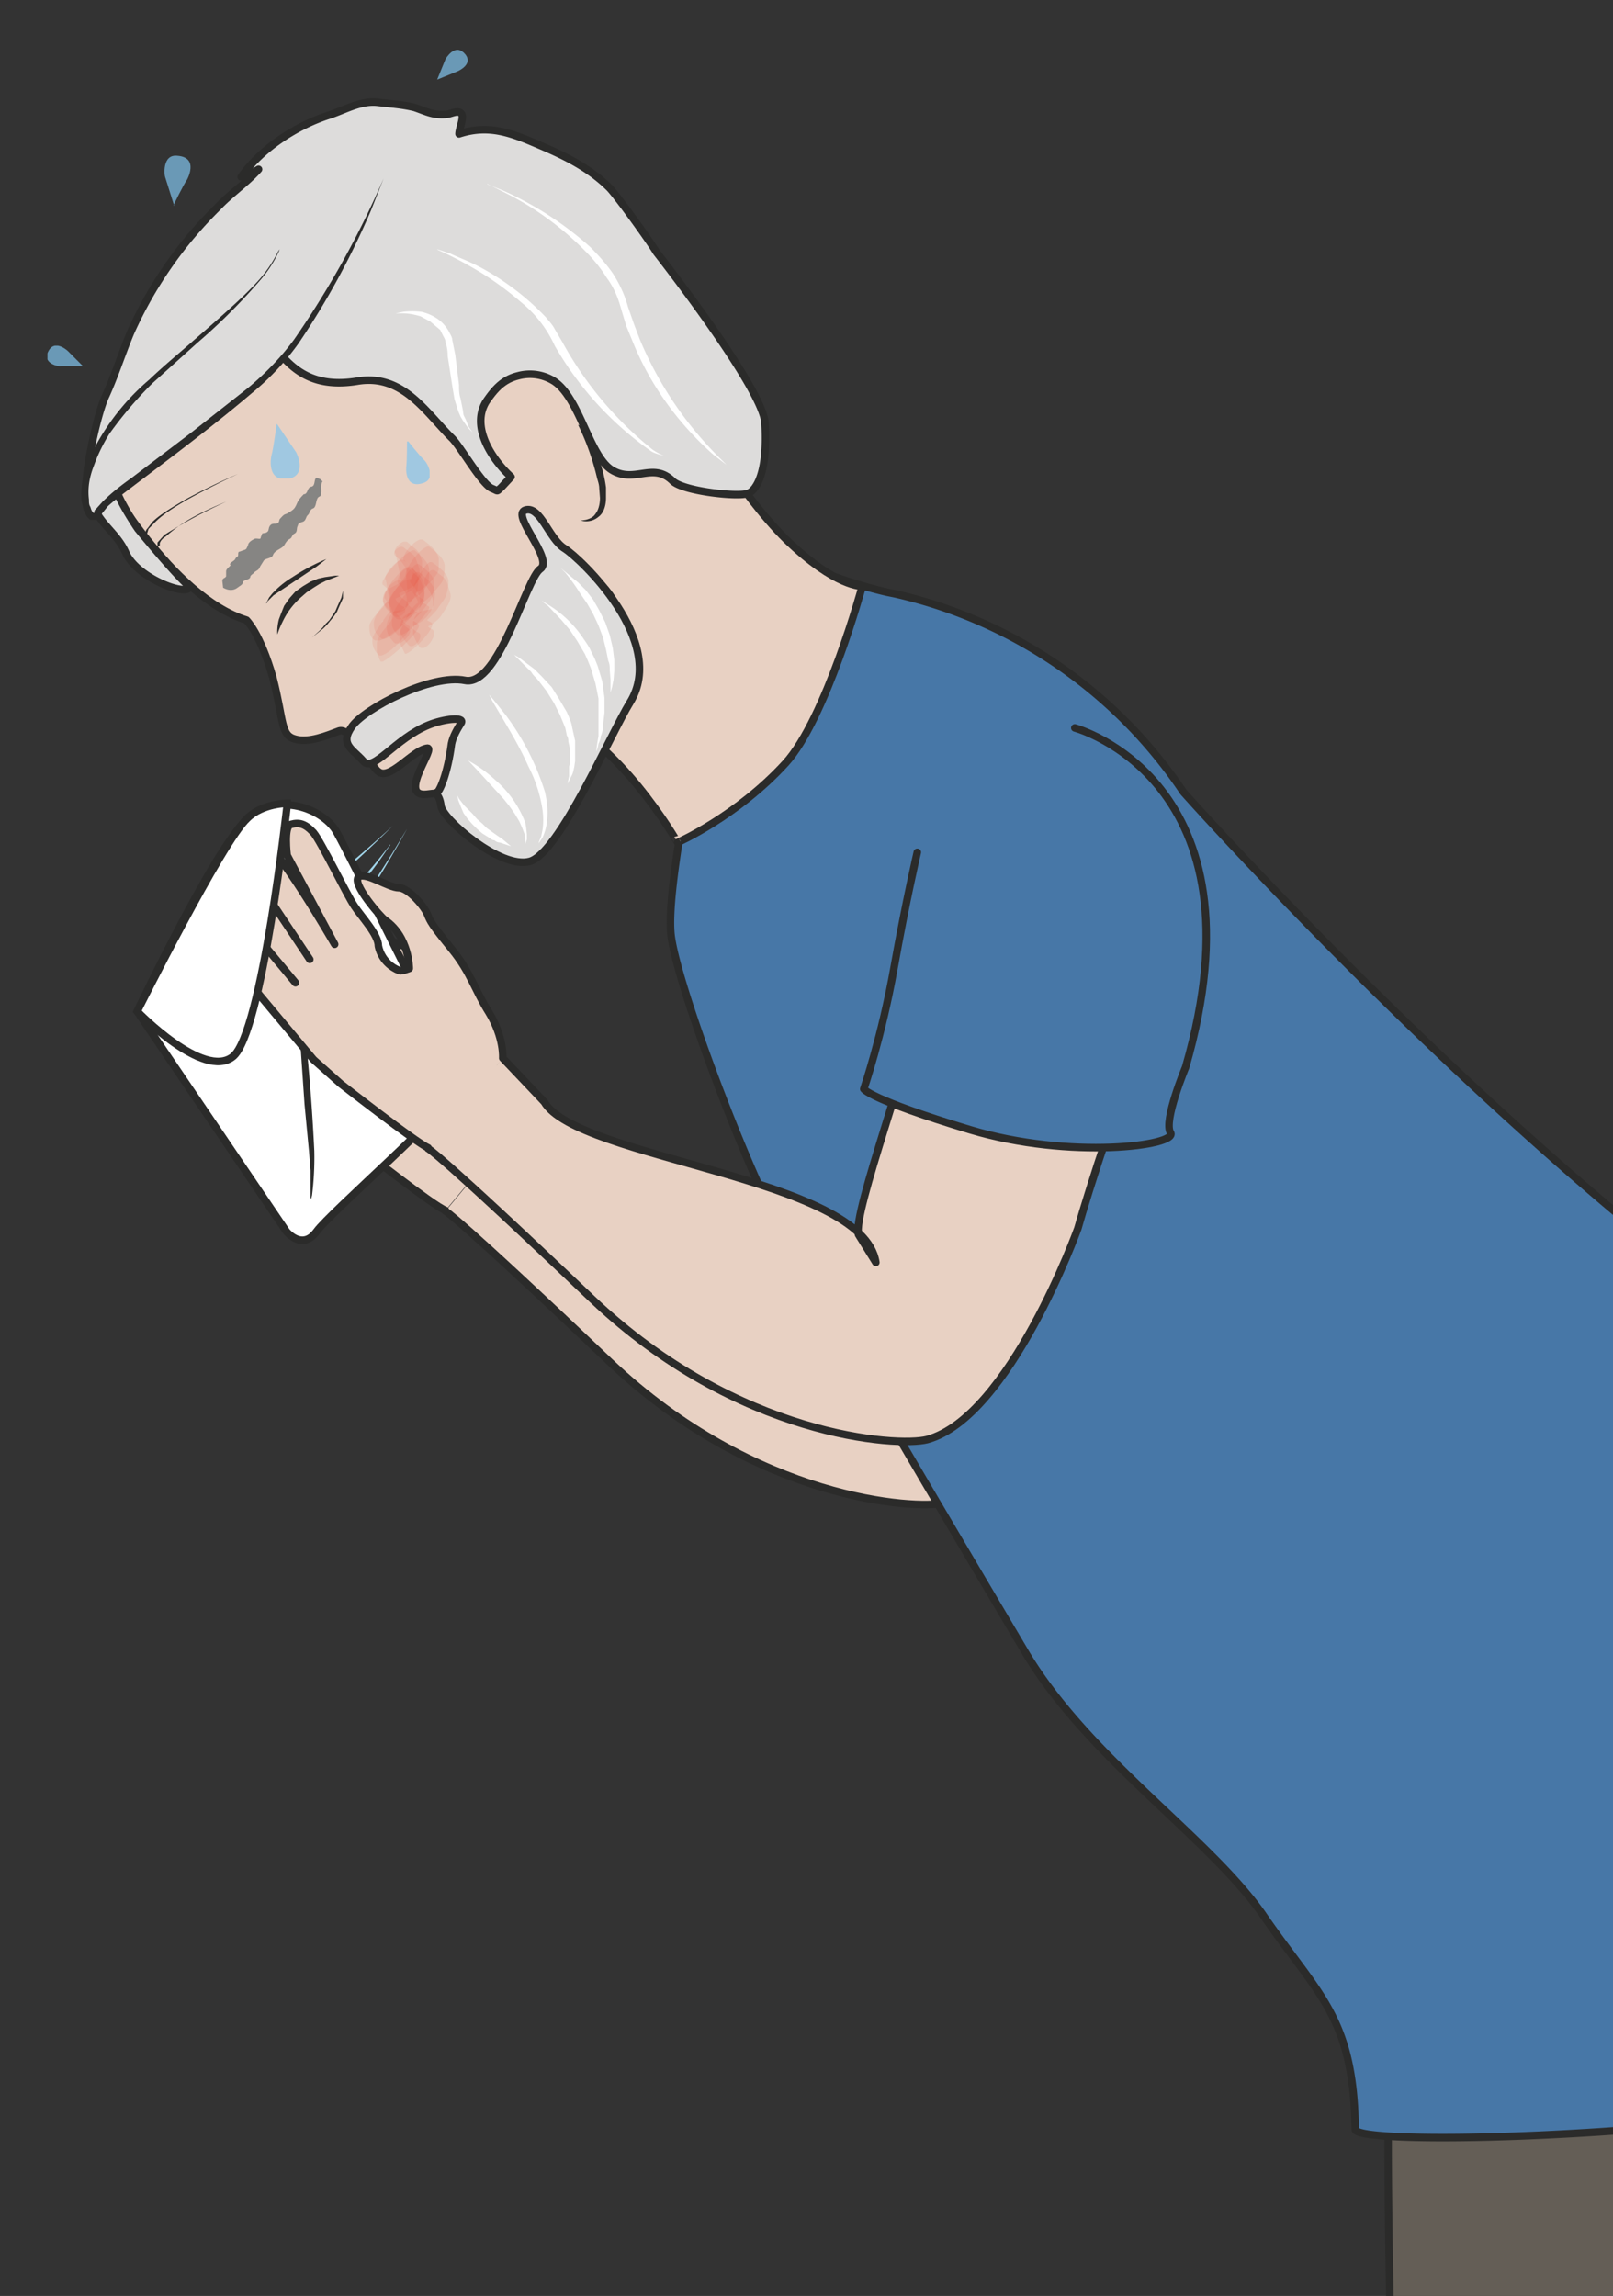 <svg xmlns="http://www.w3.org/2000/svg" viewBox="0 0 267.5 380.7"><rect x="0" y="0" width="267.5" height="380.7" fill="#333333" stroke="none"/><defs><clipPath id="k"><path d="M54.8 229h5v-10.4h-5V229z"/></clipPath><clipPath id="a"><path d="M0 304.5h214V0H0v304.5z"/></clipPath><clipPath id="c"><path d="M36 248.3h3.8v-7.2h-3.9v7.3z"/></clipPath><clipPath id="d"><path d="M6.3 258.7H11v-2.8H6.3v2.8z"/></clipPath><clipPath id="e"><path d="M21.8 284h3.5v-6.7h-3.5v6.6z"/></clipPath><clipPath id="f"><path d="M58 298h4v-4h-4v4z"/></clipPath><clipPath id="g"><path d="M53.9 246H57v-5.7h-3.2v5.8z"/></clipPath><clipPath id="h"><path d="M49.4 229.4h7v-11.8h-7v11.8z"/></clipPath><clipPath id="i"><path d="M49 231.6h8v-12h-8v12z"/></clipPath><clipPath id="j"><path d="M50 229.8h7.6v-13H50v13z"/></clipPath><clipPath id="b"><path d="M0 304.5h214V0H0v304.5z"/></clipPath><clipPath id="l"><path d="M53 230h6.5v-12.2H53V230z"/></clipPath><clipPath id="m"><path d="M50.8 232.7H56v-9.6h-5.3v9.6z"/></clipPath><clipPath id="n"><path d="M49.6 230.3h5.9v-10.5h-5.9v10.5z"/></clipPath><clipPath id="o"><path d="M53 228.7h4.7v-9.9H53v10z"/></clipPath><clipPath id="p"><path d="M52 232.1h7v-11.8h-7V232z"/></clipPath><clipPath id="q"><path d="M51.3 229.2h5v-10h-5v10z"/></clipPath><clipPath id="r"><path d="M51.6 233h6.6v-10.6h-6.6v10.7z"/></clipPath><clipPath id="s"><path d="M50.8 232h4.9v-9.3h-4.9v9.3z"/></clipPath><clipPath id="t"><path d="M0 304.5h214V0H0v304.5z"/></clipPath></defs><g clip-path="url(#a)" transform="matrix(1.25 0 0 -1.25 0 380.7)"><path stroke-linejoin="round" d="M69 155.8l5.5-5.8c4.5-7.6 42.3-10 44-21.2l-2.3 3.6c-.8 3 4.8 14.3 7 25.2 0 0 1.8-1.1 10.2-4.4 8.4-3.3 18.8-3 18.8-3-3-6.3-5.6-12.7-6.9-17 0 0-8.9-25-20-28-3.8-.9-25 .3-44.4 18.7-20.5 19.5-21.8 20-21.8 20M59.1 144c-1.6.6-11.5 8.4-11.5 8.4l-3.7 3.2-11.7 14.2-4.2 5.5s.5 4.5 3.6 2.4c0 0-.7 2.8.4 3.4 1.1.5 1.5 2.2 3.5-.1 0 0-2 4.2 1.2 4 2-.1 10-14 10-14l-6.2 11.8s-.5 3.9.5 4.2 1.8 0 2.9-1.2c1-1.2 4.5-8.2 5.4-9.6 1-1.5 3.3-3.9 3.2-5.4 0 0 .3-2.2 2.8-3.3.4-.1 1.4.3 1.4.3s-.1 4.3-3.2 6.4c-.5.4-4.8 5.3-3.4 5.9 1 .4 3.8-1.5 5.2-1.6 1.3 0 3.4-2.5 3.8-3.5.4-1 .5-1.4 3.1-4.6 2.7-3.2 3-5.2 5-8.5s1.8-6 1.8-6M35.5 181l8-12M31.5 177.8l10-12" stroke="#2b2b2a" stroke-linecap="round" stroke-miterlimit="10" fill="#e8d1c3"/></g><g clip-path="url(#b)" transform="matrix(1.25 0 0 -1.25 0 380.7)"><path d="M185 37.9s79.8 11 82.5 8.7c7-6-3.9-41.5-9.3-50-5.4-8.6-12.3-49.7-14.4-64.4-2-14.8 7.6-70 10.2-81.2 2.6-11.2 1-53-5.3-67.9-6.2-14.7-7.6-46.6-9-51.7-1.4-5-38.4 3.5-53 0-5.8-1.4 6.7 3.8 5 5.8-.8 1-17.9.7-17 1.5 2.1 2 8.4 17.5 8.4 17.5s14.6 61.7 12 79.2a892.6 892.6 0 00-8.5 81.6c-.2 18.5-4.2 118.2-1.5 120.9" fill-rule="evenodd" fill="#645e56"/><path d="M185 37.9s79.8 11 82.5 8.7c7-6-3.9-41.5-9.3-50-5.4-8.6-12.3-49.7-14.4-64.4-2-14.8 7.6-70 10.2-81.2 2.6-11.2 1-53-5.3-67.9-6.2-14.7-7.6-46.6-9-51.7-1.4-5-38.4 3.5-53 0-5.8-1.4 6.7 3.8 5 5.8-.8 1-17.9.7-17 1.5 2.1 2 8.4 17.5 8.4 17.5s14.6 61.7 12 79.2a892.6 892.6 0 00-8.5 81.6c-.2 18.5-4.2 118.2-1.5 120.9z" stroke="#2b2b2a" stroke-miterlimit="10" fill="none"/><path d="M75.4 226.2s-4.6-13.5 1-15c13.1-3.6 13.2-7.5 16-9.5 2.9-2 13.2.5 16.5 5.5 3.2 5 10.9 9.5 4.7 16.6-3.4 4-17.5 10.1-23.5 23.3-2 4.5-16.3-14.8-14.7-20.9" fill="#e8d1c3"/><path stroke-linejoin="round" d="M75.4 226.2s-4.6-13.5 1-15c13.1-3.6 13.2-7.5 16-9.5 2.9-2 13.2.5 16.5 5.5 3.2 5 10.9 9.5 4.7 16.6-3.4 4-17.5 10.1-23.5 23.3-2 4.5-16.3-14.8-14.7-20.9z" stroke="#2b2b2a" stroke-linecap="round" stroke-miterlimit="10" fill="none"/><path d="M157 199.5s31.1-35 65-62c54.6-43.5 52.1-94 53.4-96.6 8.7-18.1-95.5-22.2-95.6-18.8-.2 14.8-4.8 17.7-12 28.1-7 10.4-23.5 21.1-31.9 35.4-8.4 14.2-25.2 42.6-31.2 53.5-6 10.9-15.2 35.8-15.7 41.7-.5 6 2.9 22 2.9 22s16.2 6.5 19 25.2c0 0 3.3-1.2 6.8-2l1-.2a62.7 62.7 0 0038.3-26.3" fill="#4777a7"/><path stroke-linejoin="round" d="M157 199.5s31.1-35 65-62c54.6-43.5 52.1-94 53.4-96.6 8.7-18.1-95.5-22.2-95.6-18.8-.2 14.8-4.8 17.7-12 28.1-7 10.4-23.5 21.1-31.9 35.4-8.4 14.2-25.2 42.6-31.2 53.5-6 10.9-15.2 35.8-15.7 41.7-.5 6 2.9 22 2.9 22s16.2 6.5 19 25.2c0 0 3.3-1.2 6.8-2l1-.2a62.7 62.7 0 0038.3-26.3z" stroke="#2b2b2a" stroke-linecap="round" stroke-miterlimit="10" fill="none"/><path stroke-linejoin="round" d="M92.3 249.6s5.6-10.3 12-16.6c6.6-6.4 10.1-6.2 10.1-6.2s-4.8-17.6-10.2-23.5c-6.4-7-14.3-10.5-14.3-10.5S81.8 207 72.3 210" stroke="#2b2b2a" stroke-linecap="round" stroke-miterlimit="10" fill="#e8d1c3"/><path stroke-linejoin="round" d="M81 212.7s-6.5-16.6-10.4-19c-4.5-2.8-8.3 2.8-10 4.3-1.8 1.4-1.7 1.5-4 1.2-4-.4 1.5 6.5 0 6.1-2-.4-4.9-4.3-6.4-3.1-1 .7-3.6 5.9-5.2 5.4-1.6-.6-4-1.6-5.8-1.1-2 .5-1.5 2.3-3 8.2-1.7 5.9-3.5 7.6-3.5 7.6-10 3.1-19 19.2-19 19.2s1.2 12.5 19.5 27.7c18.2 15.2 40.7-.8 48.6-10.1 7.8-9.3 6-5.1 11.7-18.5" stroke="#2b2b2a" stroke-linecap="round" stroke-miterlimit="10" fill="#e8d1c3"/><path d="M59.9 246.5c1.1-1 3.9-6 5.3-6.7 1-.4.6-.5 1.3.1l1.3 1.4c-2.5 2.3-5.4 6.6-3.3 10 1.1 1.6 2.2 2.9 4.2 3.4a6 6 0 004.8-.7c3.4-2.2 4.7-10 7.7-11.8 3-1.8 5.4 1.1 8-1.4 1.3-1.4 8.7-2.2 10-1.7 1 .3 2.7 2.5 2.3 9.3-.2 4.6-14.4 22.7-14.4 22.7-.9 1.5-5 7.2-6.2 8.5-2.7 2.7-6 4.3-9.3 5.7-3.7 1.6-6.7 2.8-10.7 1.5 0 .6.6 2 .4 2.5-.3.8-1.3.2-2 .1-1.8-.2-2.8.4-4.3.9-1.6.4-3.3.5-5 .7-2.2.2-4.2-1-6.3-1.7-4.4-1.4-9-4.4-11.7-8.2.6 0 1.8.7 2.3 1-1.6-1.8-3.7-3.2-5.4-5a54.6 54.6 0 01-11.6-16.7c-1.2-2.9-2.1-5.8-3.4-8.6-1-2.4-2.2-8-2.4-10.5.8.8 1.4-.6 2.1.2-.5-2.5-1.6-.3-1.4-2.9.3-3.2 3.2-4.4 4.5-7.4 1.5-3.3 8-5.8 8.5-4.5 0 0-1.3.9-6.9 7.7 0 0-4.5 6.5-3 7.6 1.3 1 12 16.4 16.3 18.4 5.3 2.3 4.8-8.2 15.8-6.4 6 1 9-4 12.5-7.5" fill="#dddcdb"/><path stroke-linejoin="round" d="M59.9 246.5c1.1-1 3.9-6 5.3-6.7 1-.4.6-.5 1.3.1l1.3 1.4c-2.5 2.3-5.4 6.6-3.3 10 1.1 1.6 2.2 2.9 4.2 3.4a6 6 0 004.8-.7c3.4-2.2 4.7-10 7.7-11.8 3-1.8 5.4 1.1 8-1.4 1.3-1.4 8.7-2.2 10-1.7 1 .3 2.7 2.5 2.3 9.3-.2 4.6-14.4 22.7-14.4 22.7-.9 1.5-5 7.2-6.2 8.5-2.7 2.7-6 4.3-9.3 5.7-3.7 1.6-6.7 2.8-10.7 1.5 0 .6.6 2 .4 2.5-.3.8-1.3.2-2 .1-1.8-.2-2.8.4-4.3.9-1.6.4-3.3.5-5 .7-2.2.2-4.2-1-6.3-1.7-4.4-1.4-9-4.4-11.7-8.2.6 0 1.8.7 2.3 1-1.6-1.8-3.7-3.2-5.4-5a54.6 54.6 0 01-11.6-16.7c-1.2-2.9-2.1-5.8-3.4-8.6-1-2.4-2.2-8-2.4-10.5.8.8 1.4-.6 2.1.2-.5-2.5-1.6-.3-1.4-2.9.3-3.2 3.2-4.4 4.5-7.4 1.5-3.3 8-5.8 8.5-4.5 0 0-1.3.9-6.9 7.7 0 0-4.5 6.5-3 7.6 1.3 1 12 16.4 16.3 18.4 5.3 2.3 4.8-8.2 15.8-6.4 6 1 9-4 12.5-7.5z" stroke="#2b2b2a" stroke-linecap="round" stroke-miterlimit="10" fill="none"/><path d="M77 235.5l.7.1c.4.1 1 .3 1.3.8.4.5.6 1.3.6 2.1l-.1 1.3c0 .5-.2 1-.3 1.4a33.2 33.2 0 01-2.5 7s.2 0 .5-.4l1-1.5a17 17 0 002.2-6.4v-1.4c0-1-.3-2-1-2.5a2.5 2.5 0 00-2.3-.5" fill="#2b2b2a"/><path d="M50.9 280.9s-7.4-19.2-16.7-27.2c-9.3-8-20.4-15.2-21.3-17.3-.9-2-4.7 4.1 3.5 14 4.5 5.3 18.7 15.4 20.7 21.1" fill="#dddcdb"/><path d="M50.9 280.9l-1.7-4.3a104.8 104.8 0 00-9.6-17.6 34.2 34.2 0 00-6.2-6.6c-4.7-4-10-8-15.3-12-1.3-1-2.7-2-3.8-3l-.8-1-.3-.5a1 1 0 00-.5-.3H12c-.6.4-.7.9-.9 1.3l-.3 1.3c-.1 1.8.2 3.4.8 5a30.6 30.6 0 008.2 11c2.1 2 4.2 3.7 6 5.3 3.8 3.3 6.9 6 8.8 8.2a17.3 17.3 0 012.3 3.5l.2.3-.1-.3-.4-.8a16 16 0 00-1.9-2.8 78.5 78.5 0 00-8.5-8.5l-6-5.4a52.3 52.3 0 01-5.7-6.7c-.8-1.3-1.5-2.7-2-4.1-.6-1.5-.9-3-.7-4.6 0-.4 0-.7.2-1 .1-.4.3-.8.5-.8 0 0-.2 0 0 0 0 0 0 .4.2.5l.9 1c1.2 1.2 2.5 2.2 3.9 3.2l7.9 6 7.5 5.9c2.4 2 4.4 4.1 6.1 6.4a123.4 123.4 0 0111.9 21.4" fill="#2b2b2a"/><path stroke-linejoin="round" d="M81 212.7c4.5 10.1-1.6 14.6-1.6 14.6" stroke="#2b2b2a" stroke-linecap="round" stroke-miterlimit="10" fill="#e8d1c3"/><path d="M83.6 211.4c-2.6-4.2-9.4-20-13.3-21.1s-11.7 5.7-11.8 7.4c-.2 1.6-1 1.7-.6 1.7s1.5 2.6 2 6.5c.2 1 .8 2 1.3 2.8.4.8-2.3.5-4.3-.3-4.5-1.8-7.4-6.4-8.7-4.8-1.4 1.6-3.2 2.2-1.5 4.6 1.7 2.4 10.5 7 15 6.1 4.5-.9 8.1 13.6 10 14.8 1.8 1.3-4 7.2-2 7.8 2 .6 3.1-3.8 5.2-5.1 2.1-1.3 13.7-12.3 8.7-20.4" fill="#dddcdb"/><path stroke-linejoin="round" d="M83.6 211.4c-2.6-4.2-9.4-20-13.3-21.1s-11.7 5.7-11.8 7.4c-.2 1.6-1 1.7-.6 1.7s1.5 2.6 2 6.5c.2 1 .8 2 1.3 2.8.4.8-2.3.5-4.3-.3-4.5-1.8-7.4-6.4-8.7-4.8-1.4 1.6-3.2 2.2-1.5 4.6 1.7 2.4 10.5 7 15 6.1 4.5-.9 8.1 13.6 10 14.8 1.8 1.3-4 7.2-2 7.8 2 .6 3.1-3.8 5.2-5.1 2.1-1.3 13.7-12.3 8.7-20.4z" stroke="#2b2b2a" stroke-linecap="round" stroke-miterlimit="10" fill="none"/><path d="M64.7 280.1l2-.8a44.7 44.7 0 0011.6-7.5c1-1 2.1-2.2 3-3.5.9-1.4 1.6-2.9 2-4.4l.8-2.3.8-2.1A48.5 48.5 0 0196 243.3l.4-.4-.4.3-1.3 1a41.3 41.3 0 00-6.4 7.1 38.3 38.3 0 00-4.3 7.8l-.9 2.2-.7 2.3c-.4 1.5-1 2.9-1.9 4.1-.8 1.3-1.8 2.5-2.8 3.5a40.1 40.1 0 01-11.1 8l-2 1M58 271.5l1.8-.6c1-.5 2.5-1 4.3-2a34.6 34.6 0 008.3-6.4c.4-.5.9-1 1.2-1.6l1-1.7a47.6 47.6 0 0112-14.3c.9-.6 1.5-.8 1.5-.8l-.4.1c-.3.1-.8.2-1.3.5a43.4 43.4 0 00-12.8 14 16 16 0 01-4.5 5.8 41.7 41.7 0 01-5.3 3.9c-3.3 2-5.7 3-5.7 3M52.5 263l1 .2a10.2 10.2 0 002.4 0 6 6 0 001.6-.6 5 5 0 002.1-2.1c.2-.4.4-.7.4-1l.4-2 .5-4c0-.6 0-1.2.2-1.8l.3-1.5.1-.7.3-.6.4-1 .5-.7-.6.6-.7 1-.3.5-.3.7-.5 1.6-.3 1.8-.6 3.9c0 .7-.1 1.3-.3 1.9 0 .3-.2.6-.3.8l-.4.8-1.3 1.1-1.3.7c-1 .3-1.8.4-2.4.4h-1M74.4 229.2l.6-.5 1.7-1.4 1-1 1-1.3.8-1.4.8-1.6.6-1.7.4-1.7.2-1.6v-.7-.7l-.1-1.2-.2-1-.2-.7V214.4l-.1 1.2c0 .4 0 .9-.2 1.3l-.3 1.5-.4 1.6-.3.8-.3.8-.7 1.5-.8 1.4-.9 1.3a25.8 25.8 0 01-2 2.8l-.6.6M72 224.8l.8-.5a14.9 14.9 0 004.5-4.3c.4-.6.8-1.1 1.1-1.8l.5-1 .4-1 .6-2 .3-2.2v-2l-.2-1.7c0-.5-.1-1-.3-1.4 0-.4-.2-.8-.3-1-.1-.7-.3-1-.3-1a29.4 29.4 0 00.3 2v5l-.4 2-.6 2-.4 1-.4.9-1 1.7-1 1.5-1.1 1.3-1.8 1.9-.8.6M68.2 217.7l.7-.4 2-1.5 1-1 1.3-1.4 1-1.6 1-1.7c.3-.7.6-1.3.7-2l.4-1.8v-1-.8-.9l-.1-.7c-.1-.5-.2-1-.4-1.3a259.7 259.7 0 01-.5-1l.2 1v1.3c.2.5.1 1 .1 1.6v.8l-.2.9c0 .2 0 .5-.2.8l-.2 1-.7 1.7-.8 1.6-1 1.6-1 1.3c-.4.5-.8.8-1 1.2l-1.7 1.7-.6.6M64.9 212.4l.6-.7 1.6-2a34 34 0 005.2-10.2c.3-1.3.4-2.5.3-3.5a6.9 6.9 0 00-.6-2.5l-.4-.6-.1-.2v.2l.3.7.2 1a10 10 0 01-.1 3 18.5 18.5 0 01-1.8 5.3c-1.1 2.5-2.5 4.8-3.5 6.5l-1.3 2.2-.4.8M62.1 203.7l.5-.3a17.4 17.4 0 003.1-2.3 14 14 0 003.8-5.2l.2-.5.1-.6.1-.9v-.7l-.2-.6v.6l-.1.7-.3.8-.4.9-.6 1-.7 1-.8 1-3.2 3.5a969.3 969.3 0 01-1.5 1.6M60.7 199l.2-.4.7-.9.5-.5.6-.6.6-.7.7-.6.6-.6.7-.5.7-.5.6-.4 1.2-1-1.5.5c-.2 0-.5.1-.7.3-.3 0-.5.2-.8.4l-.8.5-.7.6-.7.7-.6.7-.5.7-.3.7-.4 1-.1.5" fill="#fff"/><path d="M43.3 230.4l-1.3-1a4517.4 4517.4 0 00-5.7-3.8l-.4-.4-.4-.4c0-.2-.2-.3-.2-.3l.2.4.2.4.4.5a12.2 12.2 0 002.7 2.2 27.6 27.6 0 004.5 2.4M45.5 226.5v-.3-1l-.5-1.1-.3-.7-.4-.6-.5-.6-.4-.5-.5-.5-.5-.4-1-.8 1 .9.4.4.4.5.5.5.4.6.4.6.3.7.5 1.1.2.9v.3M36.8 220.4s-.1.8.2 2l.3.8.4 1 .7 1 .8.9 1 .7 1 .6 1 .4.9.2 1.4.2h.5l-.5-.2-1.3-.5-.8-.4-.8-.5-.9-.6-.8-.7a10 10 0 01-2.4-3.2 12 12 0 01-.7-1.7M31.6 241.7s-3.5-1.6-6.9-3.5c-1.7-1-3.3-2-4.3-3.1l-.7-.7-.2-.7v-.4-.2h-.2v.6c0 .3 0 .5.3.8l.6.8c1 1 2.7 2 4.4 3a81 81 0 007 3.4M30 238s-2.6-1-5-2.4a19 19 0 01-3-2.2c-.5-.3-.7-.6-.8-.9v-.3l-.3-.2V232.6l.9 1A64.6 64.6 0 0030 238" fill="#2b2b2a"/><path d="M42 241.2c-.4-.2-.1-1.1-.7-1.2-.6-.1-.4-1-1-1-1-1-.8-1.2-1.2-1.8-.2-.3-.7-.6-1.1-.8-.4-.1-.5-.3-.8-.6-.3-.3 0-.5-.5-.7-.5 0-.8 0-1-.5-.1-.3 0-.5-.4-.7l-.5-.1-.2-.5c0-.4-.4-.1-.8-.2-.4-.2-.9-.5-.9-.9l-.2-.4c-.1-.2-.4-.2-.6-.3-.4-.2-.5 0-.5-.5 0-.4-.2-.2-.4-.6 0-.2-1-.6-.6-.8-.1-.2-.6-.5-.6-.8v-.7c-.2-.3-.5-.2-.5-.6l.1-.9c.7-.4 1.4-.4 1.9 0 .4.3.7.4.7.7.1.4.9.3 1 .7 0 .3.4.4.6.7.3.2.6.3.7.7l.5.8c.2.3 1.1.3 1.2.7.3.8 1.3.8 1.6 1.5.2.3.3.5.7.7.3.2.2.5.6.7.4.2.2.7.4 1 .1.5.4.4.8.6.3.2.3.6.5.8.3.2.3.8.7.9.6.2.3 1.4.9 1.6.5.2 0 1.6.4 2l-.3.3" fill="#868583"/><g opacity=".7" clip-path="url(#c)"><path d="M36.7 248.3s-.4-3.2-.7-4.2c0 0-.8-3.7 2.5-3 2.2.6.9 3.4.7 3.6l-2.5 3.7" fill="#82c5ee"/></g><g opacity=".7" clip-path="url(#d)"><path d="M11 256l-2 2s-1.9 1.8-2.7-.3c-.5-1.4 1.5-1.8 1.8-1.7H11" fill="#82c5ee"/></g><g opacity=".7" clip-path="url(#e)"><path d="M23 277.3s1.3 2.7 1.8 3.4c0 0 1.7 3-1.3 3.2-2 .2-1.7-2.6-1.6-2.8l1.2-3.8" fill="#82c5ee"/></g><g opacity=".7" clip-path="url(#f)"><path d="M58 294l2.7 1.1s2.4 1 .8 2.5c-1.2 1.1-2.3-.7-2.4-.9L58 294" fill="#82c5ee"/></g><g opacity=".7" clip-path="url(#g)"><path d="M54 246s0-2.6-.1-3.4c0 0-.3-3 2.3-2.1 1.7.6.4 2.7.2 2.9-1 1-2.3 2.7-2.3 2.7" fill="#82c5ee"/></g><g opacity=".1" clip-path="url(#h)"><path d="M54.3 221.5c-.8.6-1.5 1-1.5 2l-2-3.4 1.9 2.6-2.2-2.7c2 1.3 4 2.7 5.4 4.7.4.5.5 1.1.4 1.7.2 1.4-1 2.2-1.9 3-.6.5-4-3.5-3.3-4.3 1-1.3 1-2.6 0-3.7l3.6 3-2.3-.5c-.7-.2-1.5-1.6-1.8-2-.3-.5-1.3-1.7-1.2-2.4 0-.7.3-1.3.8-1.8.7-.8 4.7 3.3 4.1 3.8" fill="#e74129"/></g><g opacity=".1" clip-path="url(#i)"><path d="M55 223.6c-.7.6-1.5 1.2-1.5 2.3l-2.9-3.8 2.5 2.7-3-2.9a188 188 0 015.6 3.8c.9.8 1.3 1.7 1.2 2.7.3 1.5-1 2.3-1.8 3.1-.7.7-5-4-4.3-4.5l.8-.7c.3-1.1.1-2-.6-2.9l4.7 3.2-2.6-.4c-.8 0-2-1.8-2.3-2.2-.4-.4-1.9-1.9-1.8-2.6 0-.6.1-1.5.8-1.8 1-.6 5.7 3.6 5.2 4" fill="#e74129"/></g><g opacity=".1" clip-path="url(#j)"><path d="M55.5 221.8c-.8.5-1.6 1-1.6 2.1l-2.5-4.3 2.2 3.2-3.1-3.8c2 1.3 4.4 3 5.9 5 .9 1.2 1 1.3 1.2 2.8.2 1.4-1.1 2.2-2 2.9-.6.5-2.3-2.2-2.4-2.4-.3-.4-2.1-2.3-1.5-3 .7-1.4.7-2.6-.2-3.7l4.8 4.3c-.7-.3-1.5-.4-2.3-.3-.7 0-2-2.2-2.2-2.5-.5-.7-1.7-1.9-1.8-2.8-.1-1.2 0-1.5.5-2.5.2-.6 5.9 4.4 5 5" fill="#e74129"/></g><g opacity=".1" clip-path="url(#k)"><path d="M57.5 221c-.8.3-1.3 1-1.3 1.8l-.6-2 1.8 1c.5.4.9.7 1.2 1.2.5.8 1.5 2 1.1 3-.6 2-.3 1.5-1.9 2.8-.8.7-1.9-1.3-1.4-1.8 1.3-1.6 1.4-3.1.4-4.5L58 224c-1.7-.7-2.7 0-3.2-2-.3-1.2.1-2 .8-3.2.8-1 2.6 1.7 1.8 2.2" fill="#e74129"/></g><g opacity=".1" clip-path="url(#l)"><path d="M57.2 222c-.9.4-1.4 1-1.6 2.2l-1.8-4.2.8 1.2-.9-1c1.6.8 3 2 4.2 3.4 1.3 1.9 1.3 1.5 1.6 3.5.2 1.3-1.4 2.3-2.2 2.9-.6.5-3-3.5-2.5-4.1 1-1.3 1.1-2.6.2-4l3.1 3.2-1.3-.3h-1.1c-1-.7-1.4-1.4-2-2.5-.2-.7-.8-1.6-.7-2.4 0-.8.4-1.3.7-2 .3-.6 4.5 3.6 3.5 4.1" fill="#e74129"/></g><g opacity=".1" clip-path="url(#m)"><path d="M54 224.8c-.8.4-1.2 1-1.3 1.9l-.8-1.4.7.8-.7-.6c.4 0 .8.2 1.2.4 1.9 1 1.7.6 2.7 2.1.4.5.4 1.3.3 1.9-.7 1.9-.4 1.3-2 2.7-.6.6-2.2-1-1.6-1.5l.8-3.9.7.5c-.4-.2-1.1 0-1.5-.2-.7-.4-1.1-.9-1.5-1.6-.6-1.2.3-2.1 1.2-2.7.5-.4 2.7 1 1.7 1.6" fill="#e74129"/></g><g opacity=".1" clip-path="url(#n)"><path d="M53.5 222.3c-.7.6-1.4 1.2-1.4 2.2l-1.3-2.4a903.5 903.5 0 00-.2 0l1.2.7c.5.3 2.3 1.2 2.7 1.9.9 1.2.8 1 1 2.6.2 1.3-1 2.1-1.9 3-.6.5-3-2.2-2.4-2.7l.6-3.6 2.3 1.4-2.4-.6c-.9-.2-2.2-2.2-2.1-3 0-1 .4-1.5 1.1-2 .6-.3 3.4 2 2.8 2.5" fill="#e74129"/></g><g opacity=".1" clip-path="url(#o)"><path d="M55.6 220.6c-.9.4-1.3 1-1.2 1.9l-.5-1.6.5.7-.5-.4c1.1.3 2.3.9 3 1.9.8 1.3.6 1 .8 2.6.1 1.3-1.2 2.2-2 2.9-.6.5-1.6-1-1.2-1.4 1.4-1.4 1.6-2.8.6-4.5l1.2 1c-1.7-.6-3-.2-3.2-2.2-.2-1 .5-1.8 1.1-2.5.6-.7 2.1 1 1.4 1.6" fill="#e74129"/></g><g opacity=".1" clip-path="url(#p)"><path d="M56.9 224.1c-.9.6-1.7 1-1.7 2.3l-2-3.4 1.2 1.5-1.8-1.9c1.8.9 4 2 5.2 3.7 1 1.2 1 1 1.2 2.7.2 1.5-1.2 2.3-2 3-.7.6-3.8-3.2-3.1-4l.3-3.5 3.5 2.6-1.3-.2-1 .1c-1-.2-1.8-1.5-2.4-2.3-1-1.5-1.7-2.8-.3-4.3.7-.9 4.7 3.3 4.2 3.7" fill="#e74129"/></g><g opacity=".1" clip-path="url(#q)"><path d="M54.3 221.1c-.7.5-1.3.9-1.3 1.9l-.7-1.6c.9.4 1.7.9 2.4 1.5.7.4 1 1 1.4 1.7.3.5.3 1.2.1 1.8-.6 1.8-.3 1.2-1.9 2.7-.6.5-2-1.4-1.4-2 1.3-1.2 1.4-2.5.4-4l1.6 1.2c-.8-.4-1.6-.7-2.5-.8-.6-.2-1.2-1.6-1.1-2.1 0-1 .4-1.4 1-2.1.7-.7 2.6 1.3 2 1.8" fill="#e74129"/></g><g opacity=".1" clip-path="url(#r)"><path d="M56.2 225c-1 .6-1.7 1.2-1.7 2.3l-1.6-2.5 1 1.2-1.2-1.2c2 .7 3.9 1.7 5.1 3.4.4.5.5 1 .4 1.7.2 1.4-1.1 2.3-2 3-.7.7-3.2-2.1-2.6-2.7 1.4-.8 1.5-2 .5-3.7l2.6 1.5-2.6-.3c-.9-.1-2.5-2.4-2.5-3.2 0-.9.3-1.5 1-2 1-.7 4 2.1 3.6 2.5" fill="#e74129"/></g><g opacity=".1" clip-path="url(#s)"><path d="M53.5 224.1a2 2 0 00-1.2 1.9l-.4-1.1 1.1.5c1.8 1 1.5.5 2.4 2 .3.5.4 1.3.2 1.8-.7 2-.3 1.4-2 2.7-.5.5-1.8-.6-1.1-1.1 3.3-3 .2-3.6-1-4.4-.3-.2-.5-.7-.6-1-.4-1.2.7-2 1.5-2.6.5-.4 2 .7 1.1 1.3" fill="#e74129"/></g></g><g clip-path="url(#t)" transform="matrix(1.25 0 0 -1.25 0 380.7)"><path d="M51.8 192.5l-.5-.7a50.8 50.8 0 00-8.5-9.8l-1.3-1.1c-.4-.3-.9-.6-1.2-1l-2-1.1-.8-.4.7.6.8.5 1 .8a72.1 72.1 0 0111.2 11.5l.4.5.1.2M54 194.6a170.3 170.3 0 00-12.7-19.7l-.6-.5-.2-.1.2.2.5.5.7 1 1 1.3 2.1 3.2 2.5 3.7 4.5 7.1 2 3.3M52.1 195s-4-4-8.2-7.6a66.4 66.4 0 00-6.3-4.5 10 10 0 00-2.4-1 3.4 3.4 0 00-1 0h.3a12.8 12.8 0 012.9 1.3 48.6 48.6 0 016.2 4.5c4.4 3.5 8.5 7.3 8.5 7.3" fill="#a1d5ea"/><path d="M34 184.3c-.4-.2-.8-.2-1-.4l-.5-.3-.3-.3a1.6 1.6 0 01-.4-.9v-.4h.3l.5.3-.3-.5c-.2-.6-.5-1.1-.6-1.7 0-.1-.1-.2 0-.4v-.3c0-.1 0-.3.2-.3v-.2H32.6a3.4 3.4 0 011.2.2l.7.4.3.4-.1.3c.1 0 .3-.2.2-.4a1 1 0 00-.2-.4 3 3 0 00-.8-.6l-.8-.4-.5-.1h-.6l-.2.2-.2.3a1 1 0 00-.3.4v1c.2.7.6 1.2.9 1.7l.2-.2c-.1 0-.2-.1-.4 0-.1 0-.2 0-.3.2l-.1.6.2.5.3.4.4.4.5.3c.3.1.7 0 1 .2M36.7 179.3H36c-.2-.1-.5-.3-.5-.5v-.1-.2l.2-.1h1.7l-.9-.4a2 2 0 01-.8-.9v-.3c-.1 0 0 0 0 0v-.2-.1l.2-.2.9-.1c-.3-.2-.6-.3-1-.3-.2 0-.4.2-.5.3l-.1.3v.8l.3.5.8.5.1-.3h-.8l-.3.2-.1.3v.4l.4.4.4.1h.8v-.1M37.6 174.4l-1-.5-.3-.4v-.2l-.1-.2v-.3l.1-.2.2-.1.2-.1h.7l.5.4-.1-.5v-.3-.2c0-.2.2-.3.4-.3h.6c.1 0 .2.1.2.3v2.4l.5-2.4.3-.3.6-.1.6.1.2.2.1.3h.1v-.3c0-.2-.2-.3-.3-.4l-.7-.3h-.8l-.4.3a1 1 0 00-.2.4l.5.1-.1-.5a.8.8 0 00-.5-.3c-.3-.1-.6 0-.8 0a1 1 0 00-.7.6v.9l.4-.2-.3-.2-.3-.1-.6.1-.3.2-.2.2-.1.3v.5l.2.3c0 .2.2.3.4.4l1 .4" fill="#a1d5ea"/><path d="M60.4 162.8s-14 28.4-15.8 31.5c-1.8 3-7.8 5.3-11.8 1.6-4.3-3.8-14.6-25.5-14.6-25.5L38 141.2s2.1-2.6 4 0c1.8 2.5 18 16.6 18.3 18.6.2 2 0 3 0 3" fill="#fff"/><path d="M60.4 162.8s-14 28.4-15.8 31.5c-1.8 3-7.8 5.3-11.8 1.6-4.3-3.8-14.6-25.5-14.6-25.5L38 141.2s2.1-2.6 4 0c1.8 2.5 18 16.6 18.3 18.6.2 2 0 3 0 3z" stroke="#2b2b2a" stroke-miterlimit="10" fill="none"/><path d="M35 192.9s0-2-.4-4.8l-.3-2.3-.4-2.5-.6-2.7-.8-2.8a46 46 0 00-.8-2.7l-1-2.7a26.9 26.9 0 00-2.1-4.4 26.8 26.8 0 00-2.6-4h-.1a40 40 0 001.2 2.6l.8 1.8 1 2 .9 2.4a56.9 56.9 0 012 5.2c1.2 3.6 2 7.4 2.5 10.2.5 2.8.6 4.7.6 4.7h.1zM41.5 193l.8-1.1.9-1.3.5-.8.4-1 .5-1 .5-1.2.8-2.5c.2-.9.5-1.8.6-2.8l.3-1.4v-1.5c.2-1 .2-2 .2-3s0-1.9-.2-2.8a21 21 0 00-1.2-5c-.3-.6-.5-1.3-.9-1.8l-.8-1.3-.9-1 .6 1.2.6 1.4.7 1.8.5 2.3.4 2.5.3 2.8v4.3l-.3 1.4c0 1-.3 1.9-.4 2.8l-.8 2.5-.4 1.1c0 .4-.3.7-.4 1l-.4 1-.5.9-.7 1.3-.8 1v.1zM38.1 185.3s1.4-9.9 2.6-19.8a271 271 0 001-13.6 40.3 40.3 0 00-.3-5.9l-.1-.4h-.1v3.7l-.2 2.5-.6 6.3-.5 7.3-1.9 19.9h.1z" fill="#2b2b2a"/><path stroke-linejoin="round" d="M66.7 164.2l5.5-5.8c4.4-7.6 42.3-10 44-21.3l-2.3 3.7c-.8 2.9 7.1 23.7 9.3 34.7 0 0 1.8-1.2 10.2-4.5 8.4-3.3 18.8-3 18.8-3-3-6.3-8-22.1-9.2-26.4 0 0-9-25-20-28-3.9-1-25.1.3-44.4 18.6-20.6 19.6-21.8 20-21.8 20M56.8 152.3c-1.6.7-11.6 8.5-11.6 8.5l-3.6 3.2L29.9 178l-4.3 5.5s.5 4.6 3.7 2.5c0 0-.7 2.8.4 3.4 1 .5 1.5 2.2 3.4-.2 0 0-1.9 4.3 1.3 4.1 2-.1 10-14 10-14l-6.3 11.8s-.5 3.9.5 4.1c1.1.3 1.9.1 3-1.1 1-1.2 4.4-8.2 5.4-9.7.9-1.4 3.2-3.8 3.2-5.3 0 0 .3-2.3 2.8-3.3.3-.1 1.3.3 1.3.3s0 4.2-3.2 6.4c-.5.3-4.8 5.2-3.4 5.8 1 .5 3.9-1.5 5.2-1.5 1.3 0 3.4-2.5 3.8-3.5.4-1 .6-1.4 3.2-4.6 2.6-3.2 3-5.3 5-8.5 2-3.3 1.8-6 1.8-6M33.1 189.3l8-12M29.2 186.2l10-12" stroke="#2b2b2a" stroke-linecap="round" stroke-miterlimit="10" fill="#e8d1c3"/><path stroke-linejoin="round" d="M142.6 208s25.7-6.9 14.7-45c0 0-3-7.2-2-8.7 1-1.7-13.3-3.6-26.6.4s-14.1 5.4-14.1 5.4 2.4 7 4 16 3.1 15.4 3.1 15.4" stroke="#2b2b2a" stroke-linecap="round" stroke-miterlimit="10" fill="#4777a7"/><path d="M38.1 197.8s-3.3-30.3-7.2-33.4-12.7 6-12.7 6S29.5 193 32.8 196c2 2 5.3 2 5.3 2" fill="#fff"/><path d="M38.1 197.8s-3.3-30.3-7.2-33.4-12.7 6-12.7 6S29.5 193 32.8 196c2 2 5.3 2 5.3 2z" stroke="#2b2b2a" stroke-miterlimit="10" fill="none"/></g></svg>